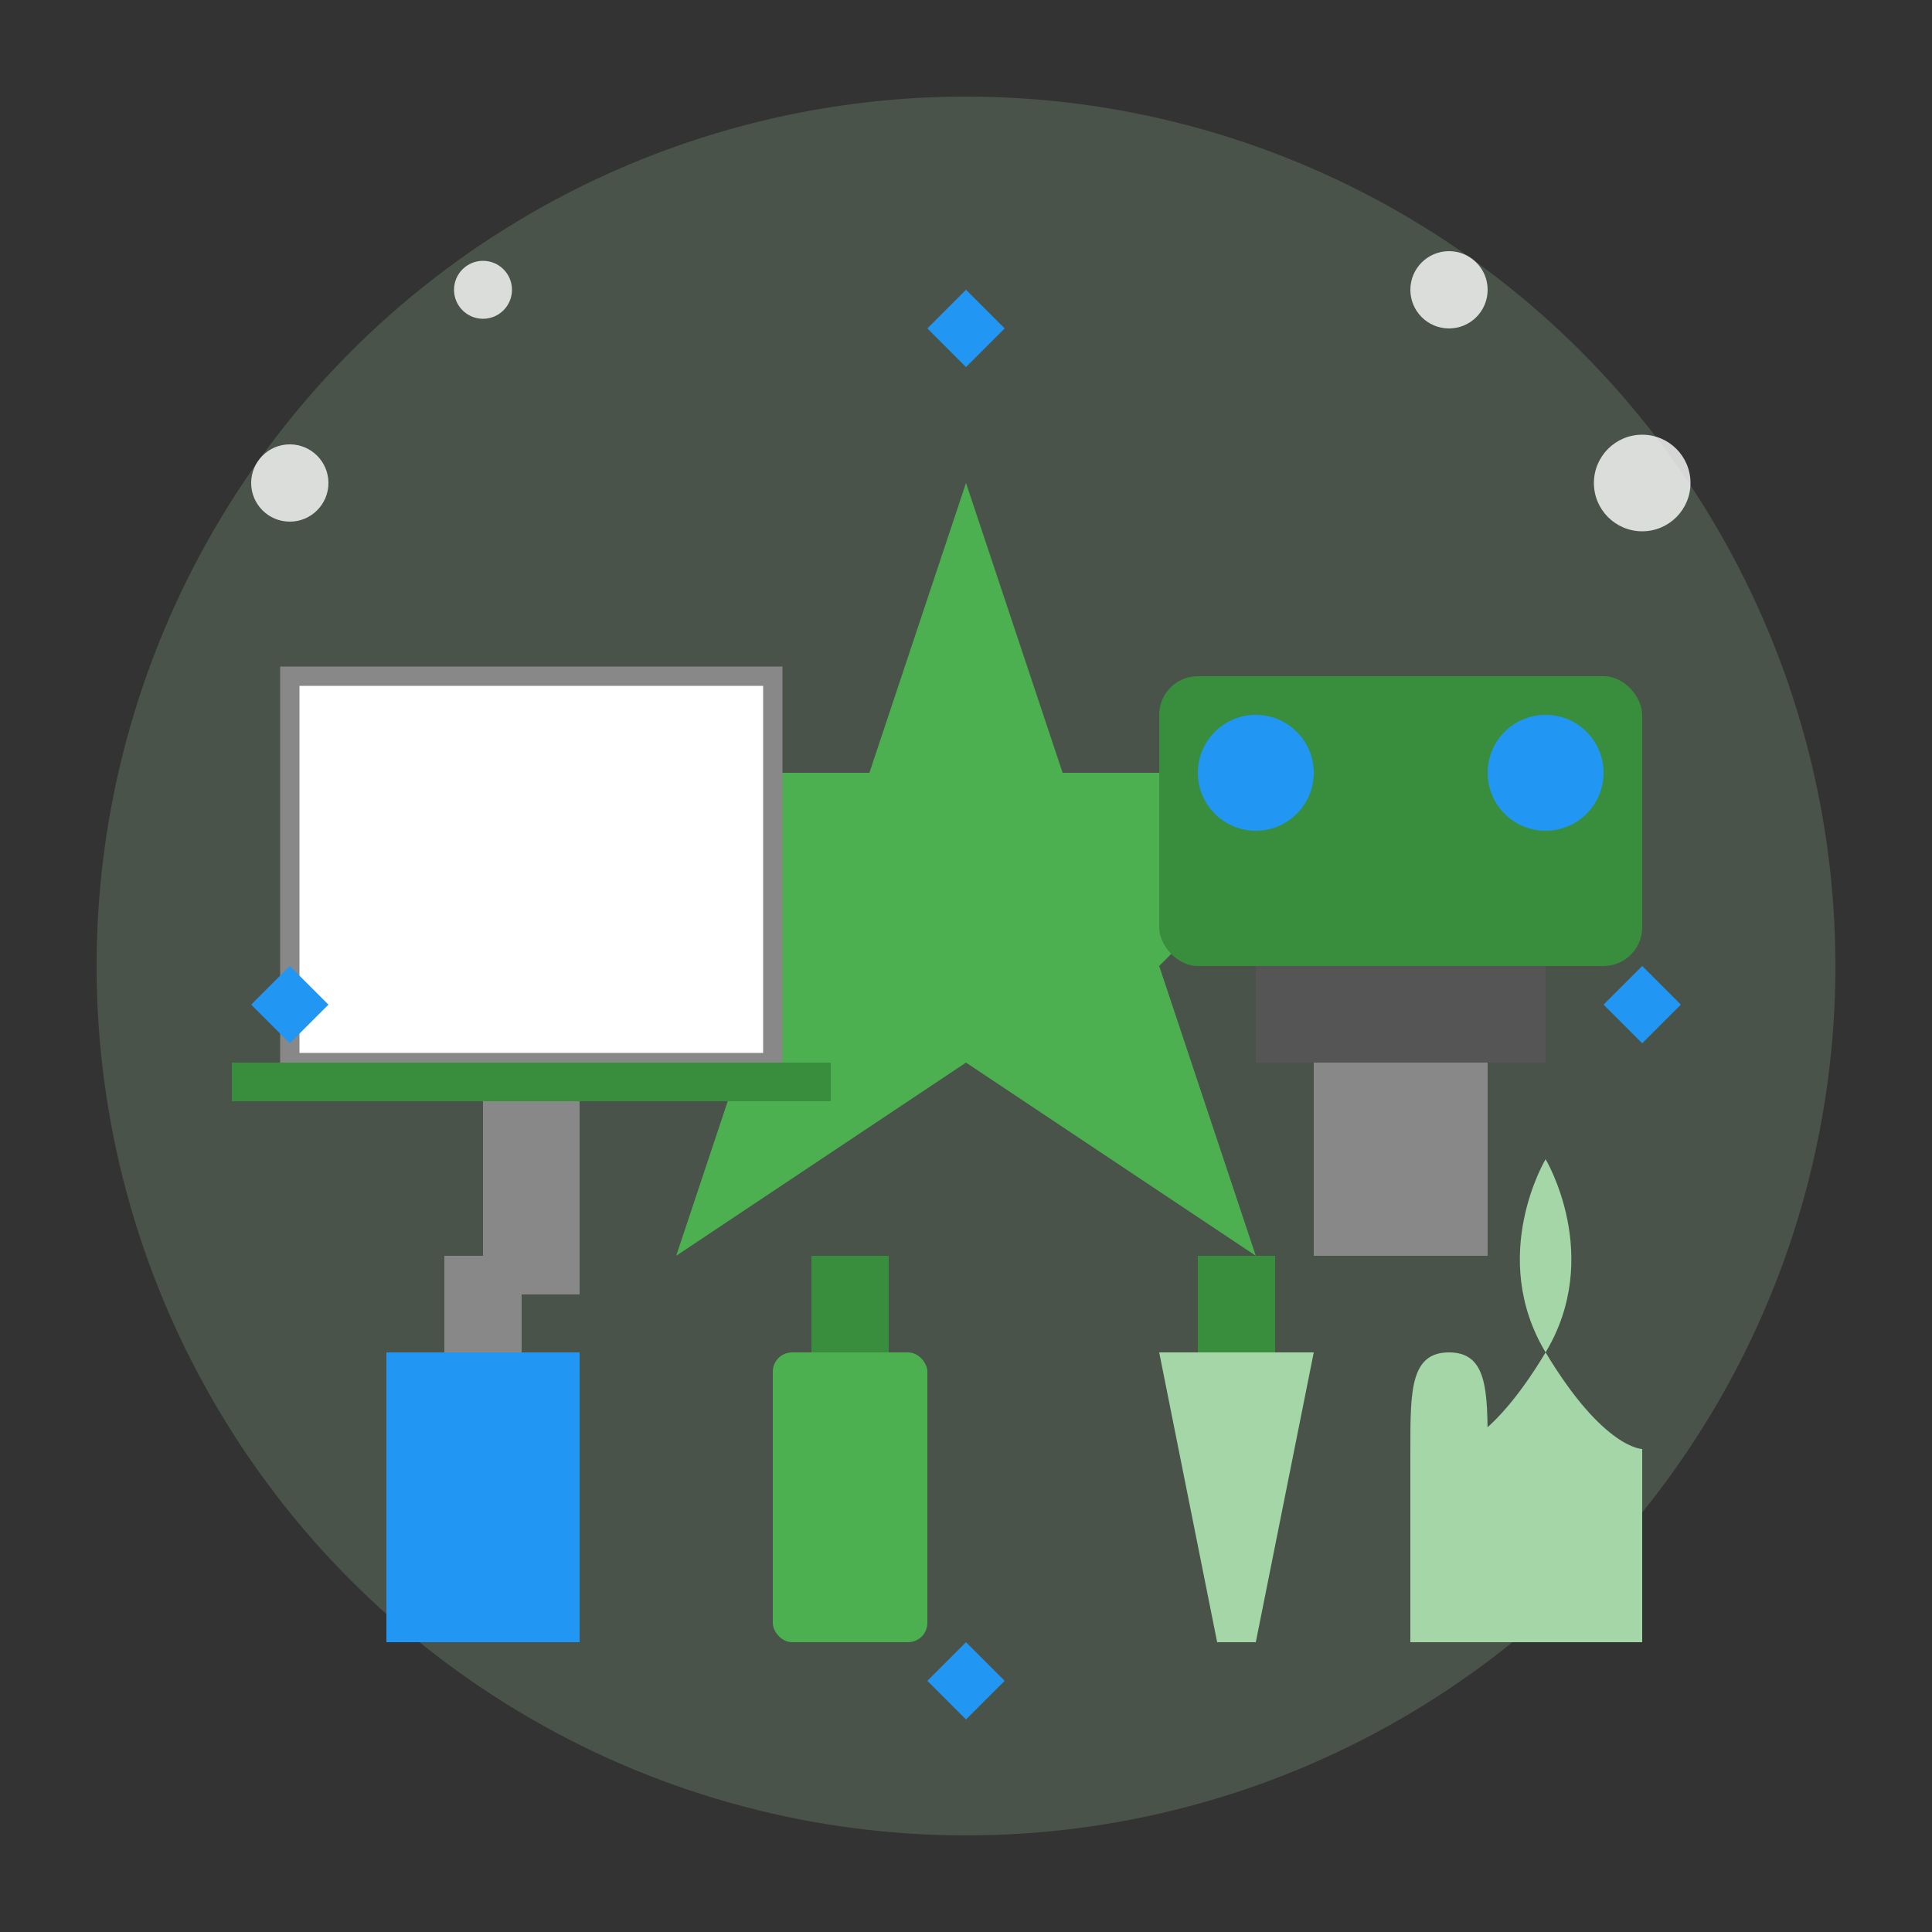 <svg xmlns="http://www.w3.org/2000/svg" width="100" height="100" viewBox="0 0 100 100">
  <rect x="0" y="0" width="100" height="100" fill="#333333" stroke="none"/>
  <style>
    .primary-color { fill: #4CAF50; }
    .primary-light { fill: #A5D6A7; }
    .primary-dark { fill: #388E3C; }
    .accent-color { fill: #2196F3; }
    .neutral-dark { fill: #555555; }
    .neutral-medium { fill: #888888; }
    .neutral-light { fill: #CCCCCC; }
    .white { fill: #FFFFFF; }
  </style>

  <!-- Background Circle -->
  <circle cx="50" cy="50" r="45" class="primary-light" opacity="0.2"/>
  
  <!-- Special Cleaning Icon Set -->
  
  <!-- Central Sparkle/Star -->
  <path class="primary-color" d="M50,25 L55,40 L70,40 L60,50 L65,65 L50,55 L35,65 L40,50 L30,40 L45,40 Z"/>
  
  <!-- Window Squeegee -->
  <rect x="15" y="35" width="25" height="20" class="white"/>
  <rect x="15" y="35" width="25" height="20" fill="none" stroke="#888888" stroke-width="1"/>
  <rect x="12" y="55" width="31" height="2" class="primary-dark"/>
  <rect x="25" y="57" width="5" height="10" class="neutral-medium"/>
  
  <!-- Carpet Cleaner -->
  <rect x="60" y="35" width="25" height="15" rx="2" ry="2" class="primary-dark"/>
  <rect x="65" y="50" width="15" height="5" class="neutral-dark"/>
  <rect x="68" y="55" width="9" height="10" class="neutral-medium"/>
  <circle cx="65" cy="40" r="3" class="accent-color"/>
  <circle cx="80" cy="40" r="3" class="accent-color"/>
  
  <!-- Cleaning Solution Bottles -->
  <path class="accent-color" d="M20,70 L30,70 L30,85 L20,85 Z"/>
  <path class="neutral-medium" d="M23,65 L27,65 L27,70 L23,70 Z"/>
  <rect x="40" y="70" width="8" height="15" rx="1" ry="1" class="primary-color"/>
  <rect x="42" y="65" width="4" height="5" class="primary-dark"/>
  <path class="primary-light" d="M60,70 L68,70 L65,85 L63,85 Z"/>
  <rect x="62" y="65" width="4" height="5" class="primary-dark"/>
  
  <!-- Cleaning Gloves -->
  <path class="primary-light" d="M80,60 C80,60 83,65 80,70 C77,75 75,75 75,75 L75,85 L85,85 L85,75 C85,75 83,75 80,70 C77,65 80,60 80,60 Z"/>
  <path class="primary-light" d="M73,75 C73,72 73,70 75,70 C77,70 77,72 77,75 L77,85 L73,85 Z"/>
  
  <!-- Cleaning Bubbles -->
  <circle cx="15" cy="25" r="2" class="white" opacity="0.8"/>
  <circle cx="85" cy="25" r="2.5" class="white" opacity="0.8"/>
  <circle cx="25" cy="15" r="1.5" class="white" opacity="0.8"/>
  <circle cx="75" cy="15" r="2" class="white" opacity="0.8"/>
  
  <!-- Sparkles -->
  <path class="accent-color" d="M50,15 L52,17 L50,19 L48,17 Z"/>
  <path class="accent-color" d="M50,85 L52,87 L50,89 L48,87 Z"/>
  <path class="accent-color" d="M85,50 L87,52 L85,54 L83,52 Z"/>
  <path class="accent-color" d="M15,50 L17,52 L15,54 L13,52 Z"/>
</svg>
